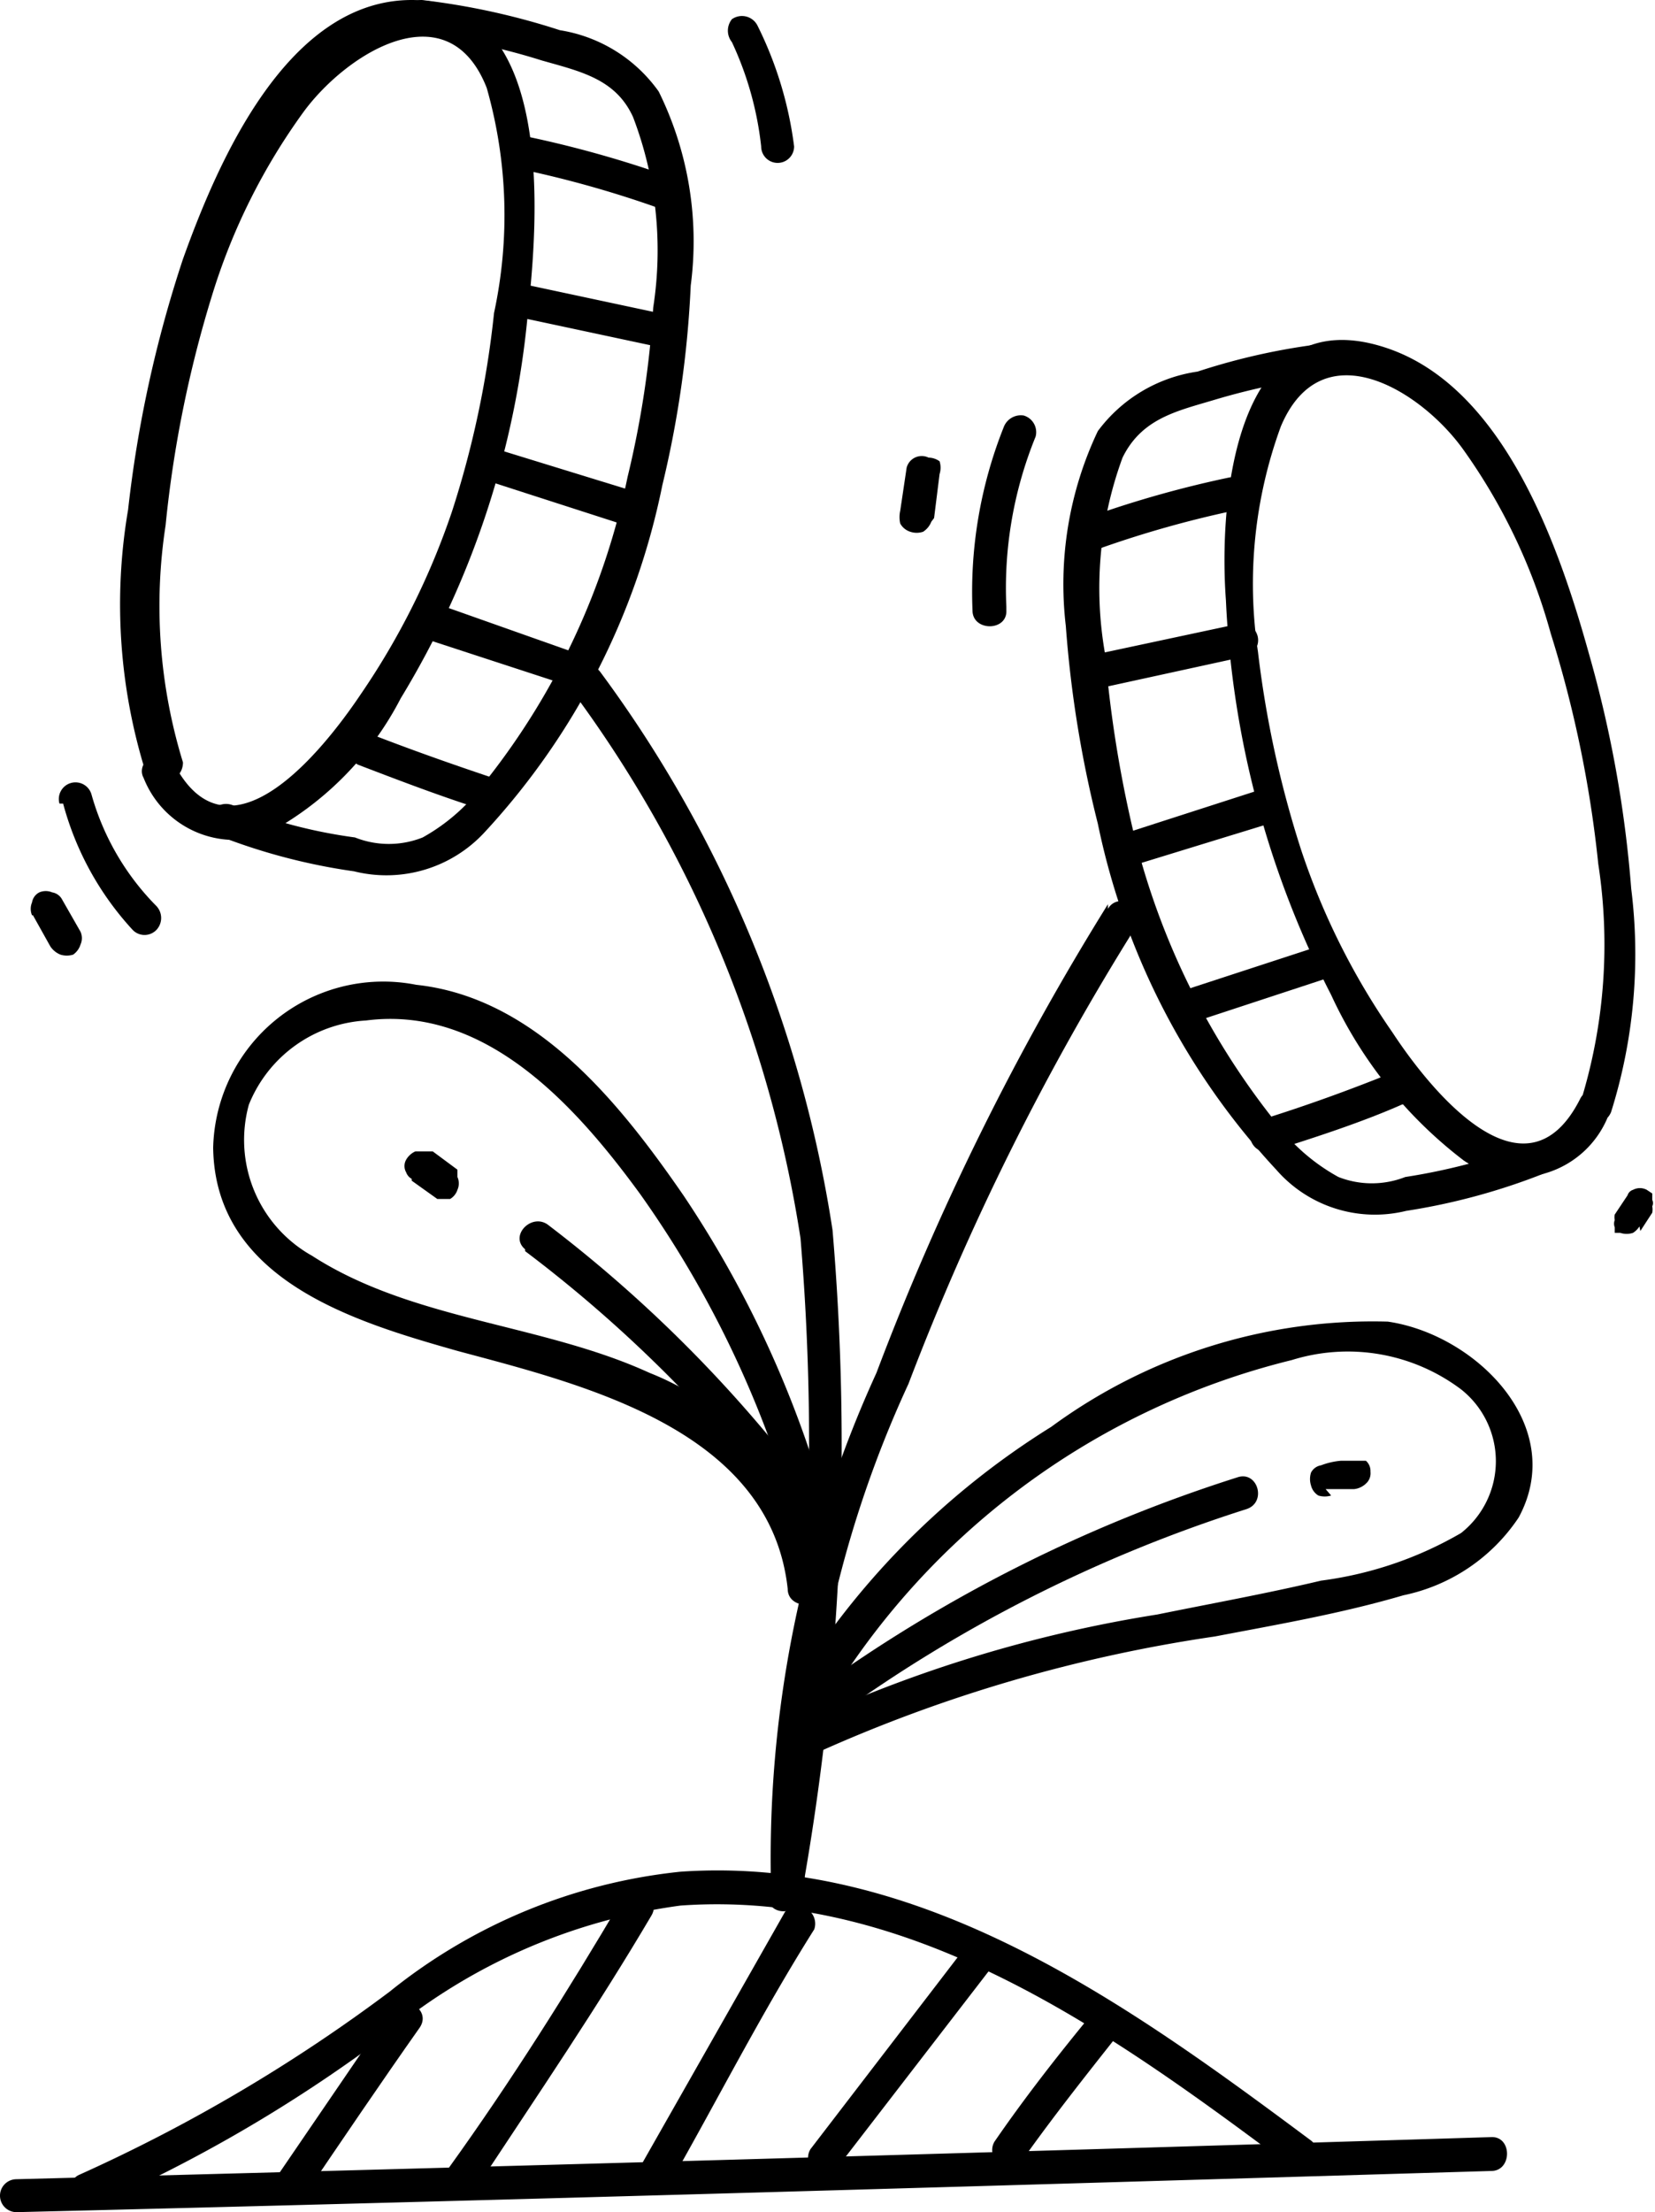 <?xml version="1.0" encoding="UTF-8"?> <svg xmlns="http://www.w3.org/2000/svg" viewBox="0 0 18.09 24.17"> <title>Ресурс 12</title> <g id="Слой_2" data-name="Слой 2"> <g id="Layer_1" data-name="Layer 1"> <path d="M17.61,12.15a5.75,5.75,0,0,0,.22-2.44,13,13,0,0,0-.46-2.56C17.05,6,16.45,4.23,15.15,3.8c-1.66-.55-1.83,1.69-1.75,2.76a10.44,10.44,0,0,0,1.15,4.31A4.8,4.8,0,0,0,16,12.68a1.06,1.06,0,0,0,1.58-.49c.11-.21-.21-.39-.31-.18-.6,1.18-1.63-.09-2.05-.73a7.79,7.79,0,0,1-1-2,11.4,11.4,0,0,1-.47-2.16A5,5,0,0,1,14,4.66c.45-1.07,1.54-.39,2,.26a6.34,6.34,0,0,1,.95,2,12.82,12.82,0,0,1,.52,2.52,5.8,5.8,0,0,1-.19,2.59C17.17,12.27,17.52,12.37,17.61,12.15Z"></path> <path d="M14.6,3.74a7.13,7.13,0,0,0-1.51.32A1.65,1.65,0,0,0,12,4.71a3.9,3.9,0,0,0-.35,2.13A12.56,12.56,0,0,0,12,9a7.89,7.89,0,0,0,1.95,3.78,1.43,1.43,0,0,0,1.42.45,7,7,0,0,0,1.51-.41c.22-.1,0-.41-.18-.31a6.77,6.77,0,0,1-1.34.35,1,1,0,0,1-.73,0,2.14,2.14,0,0,1-.71-.63,8.17,8.17,0,0,1-1.57-3.31,13.27,13.27,0,0,1-.27-1.77A4.13,4.13,0,0,1,12.27,5c.21-.43.6-.51,1-.63A7.46,7.46,0,0,1,14.6,4.1c.23,0,.23-.38,0-.36Z"></path> <path d="M13.47,5.21a11.72,11.72,0,0,0-1.54.43.18.18,0,0,0-.13.22A.19.19,0,0,0,12,6a11.58,11.58,0,0,1,1.53-.43.18.18,0,0,0,.13-.22.19.19,0,0,0-.22-.13Z"></path> <path d="M13.52,6.82l-1.64.35a.19.19,0,0,0-.13.23.19.19,0,0,0,.22.13l1.65-.36a.18.18,0,0,0-.1-.35Z"></path> <path d="M13.77,8.63l-1.52.49a.18.18,0,0,0-.13.22.18.18,0,0,0,.22.13L13.87,9A.19.19,0,0,0,14,8.76a.2.2,0,0,0-.23-.13Z"></path> <path d="M14.41,10.34l-1.47.48a.18.18,0,0,0-.13.22.19.19,0,0,0,.23.13l1.46-.48a.19.19,0,0,0,.13-.23.18.18,0,0,0-.22-.12Z"></path> <path d="M15.22,11.72c-.47.19-.94.36-1.42.51a.18.18,0,0,0-.13.22.18.18,0,0,0,.22.13c.48-.15,1-.32,1.43-.51a.19.19,0,0,0,.13-.22.19.19,0,0,0-.23-.13Z"></path> <path d="M2,8.33a5.81,5.81,0,0,1-.19-2.59,12.8,12.8,0,0,1,.51-2.52,6.8,6.8,0,0,1,1-2c.48-.65,1.58-1.33,2-.26A5.07,5.07,0,0,1,5.4,3.42a10.61,10.61,0,0,1-.46,2.17,8.14,8.14,0,0,1-1,2c-.43.64-1.46,1.91-2.05.73-.11-.21-.42,0-.32.18a1.07,1.07,0,0,0,1.31.63A3.49,3.49,0,0,0,4.38,7.63,9.81,9.81,0,0,0,5.77,3.42C5.88,2.42,6.08,0,4.5,0,3.14,0,2.38,1.77,2,2.83a13.4,13.4,0,0,0-.6,2.74,6.15,6.15,0,0,0,.19,2.86C1.69,8.64,2,8.55,2,8.33Z"></path> <path d="M4.61.38A7.09,7.09,0,0,1,5.92.66c.42.12.81.2,1,.62a4.08,4.08,0,0,1,.22,2.08,10.6,10.6,0,0,1-.28,1.85A7.92,7.92,0,0,1,5.32,8.52a2.11,2.11,0,0,1-.7.63,1,1,0,0,1-.74,0,5.55,5.55,0,0,1-1.33-.35c-.22-.09-.4.22-.19.32a6.6,6.6,0,0,0,1.51.4A1.46,1.46,0,0,0,5.3,9.09,7.87,7.87,0,0,0,7.24,5.3a11.45,11.45,0,0,0,.31-2.18A3.7,3.7,0,0,0,7.2,1,1.64,1.64,0,0,0,6.12.33,7.79,7.79,0,0,0,4.61,0c-.23,0-.23.34,0,.36Z"></path> <path d="M5.65,1.84a11.72,11.72,0,0,1,1.54.43.18.18,0,0,0,.22-.13.18.18,0,0,0-.12-.22,12.17,12.17,0,0,0-1.54-.43.19.19,0,0,0-.23.13.18.18,0,0,0,.13.22Z"></path> <path d="M5.6,3.45l1.64.35a.19.19,0,0,0,.23-.12.19.19,0,0,0-.13-.23L5.7,3.1a.19.19,0,0,0-.23.13.18.18,0,0,0,.13.22Z"></path> <path d="M5.35,5.26l1.52.49a.19.19,0,0,0,.23-.13A.2.2,0,0,0,7,5.39L5.44,4.91a.18.18,0,1,0-.09.35Z"></path> <path d="M4.71,7l1.47.48a.18.18,0,0,0,.22-.13.18.18,0,0,0-.12-.22L4.81,6.61a.18.18,0,0,0-.22.13A.19.19,0,0,0,4.71,7Z"></path> <path d="M3.9,8.35c.47.18.94.36,1.42.51a.19.19,0,0,0,.23-.13.19.19,0,0,0-.13-.22C4.94,8.35,4.46,8.18,4,8a.18.18,0,0,0-.22.12.19.19,0,0,0,.13.23Z"></path> <path d="M12.11,9.88A29.19,29.19,0,0,0,9.58,15,12.74,12.74,0,0,0,8.43,20.7c0,.24.39.24.37,0a12.3,12.3,0,0,1,1.13-5.58,28.54,28.54,0,0,1,2.49-5c.13-.2-.19-.39-.31-.19Z"></path> <path d="M6.24,7.53a13.47,13.47,0,0,1,2.51,6,27,27,0,0,1-.36,7.18c0,.23.34.23.37,0a27.72,27.72,0,0,0,.34-7.27A13.73,13.73,0,0,0,6.56,7.34c-.14-.18-.46,0-.32.19Z"></path> <path d="M8.89,18.86a8.22,8.22,0,0,1,5.23-4,2.06,2.06,0,0,1,1.85.32,1,1,0,0,1,0,1.57,4.09,4.09,0,0,1-1.53.52c-.59.14-1.2.25-1.79.37a14.68,14.68,0,0,0-3.9,1.19c-.21.11,0,.42.18.32a16.36,16.36,0,0,1,4.35-1.27c.68-.13,1.38-.25,2.06-.45a2,2,0,0,0,1.26-.85c.54-1-.47-2-1.43-2.14a5.94,5.94,0,0,0-3.68,1.15,8.7,8.7,0,0,0-2.92,3,.18.18,0,0,0,.32.18Z"></path> <path d="M13.53,16.14a16.24,16.24,0,0,0-4.61,2.32c-.19.14,0,.46.18.32a15.79,15.79,0,0,1,4.52-2.29c.23-.07.13-.42-.09-.35Z"></path> <path d="M14.49,16.27l.16,0h.15a.22.22,0,0,0,.13-.06.15.15,0,0,0,.05-.13.15.15,0,0,0-.05-.12l0,0-.09,0h-.18a.79.79,0,0,0-.22.05.15.15,0,0,0-.11.08.23.23,0,0,0,0,.14.18.18,0,0,0,.08.11.24.24,0,0,0,.14,0Z"></path> <path d="M9,17.36A3.07,3.07,0,0,0,7.1,15c-1.18-.54-2.59-.57-3.69-1.28a1.45,1.45,0,0,1-.69-1.65A1.47,1.47,0,0,1,4,11.15c1.31-.17,2.3.94,3,1.9a11.47,11.47,0,0,1,1.81,4c.05.22.4.13.35-.1a11.74,11.74,0,0,0-1.69-3.89c-.69-1-1.61-2.16-2.92-2.3a1.86,1.86,0,0,0-2.22,1.78C2.35,14,3.91,14.45,5,14.76c1.38.37,3.42.86,3.61,2.6,0,.23.39.23.37,0Z"></path> <path d="M5.74,13.67a14.75,14.75,0,0,1,2.9,2.9c.13.2.44,0,.31-.18a14.87,14.87,0,0,0-2.95-3c-.18-.15-.44.11-.26.26Z"></path> <path d="M4.5,12.9l.28.2.06,0h.08A.18.18,0,0,0,5,13a.17.17,0,0,0,0-.14v0L5,12.78l-.27-.2-.07,0H4.54a.22.22,0,0,0-.1.09.14.14,0,0,0,0,.14l0,0a.13.13,0,0,0,.06.07Z"></path> <path d="M.18,24.17c5.37-.13,10.75-.29,16.12-.45.23,0,.23-.38,0-.37q-8.06.25-16.12.46a.18.18,0,1,0,0,.36Z"></path> <path d="M1.06,24.09a16.19,16.19,0,0,0,3.09-1.8,6.36,6.36,0,0,1,3.29-1.47c2.56-.18,4.75,1.42,6.69,2.87.19.14.38-.18.19-.31-2-1.49-4.25-3.11-6.88-2.93a6.06,6.06,0,0,0-3.18,1.31,17.86,17.86,0,0,1-3.39,2c-.21.09,0,.41.19.31Z"></path> <path d="M.69,8.78a3.29,3.29,0,0,0,.76,1.38.18.18,0,0,0,.26,0,.19.19,0,0,0,0-.26A2.81,2.81,0,0,1,1,8.68a.18.18,0,0,0-.35.1Z"></path> <path d="M.36,10l.19.34a.24.24,0,0,0,.11.09.23.23,0,0,0,.14,0,.21.21,0,0,0,.08-.11.17.17,0,0,0,0-.14l-.2-.35a.15.15,0,0,0-.11-.08.18.18,0,0,0-.14,0,.15.15,0,0,0-.08.11.18.18,0,0,0,0,.14Z"></path> <path d="M8,.46A3.61,3.61,0,0,1,8.32,1.6a.18.18,0,1,0,.36,0A4.12,4.12,0,0,0,8.28.28.19.19,0,0,0,8,.21.2.2,0,0,0,8,.46Z"></path> <path d="M11,6.63a4.38,4.38,0,0,1,.32-1.86.19.19,0,0,0-.13-.23.2.2,0,0,0-.22.13,4.86,4.86,0,0,0-.34,2c0,.23.38.23.37,0Z"></path> <path d="M10.21,5.66l.06-.48a.23.23,0,0,0,0-.14A.21.21,0,0,0,10.15,5,.17.17,0,0,0,10,5a.17.17,0,0,0-.09.11l-.07.47a.32.32,0,0,0,0,.14.19.19,0,0,0,.11.09.22.22,0,0,0,.14,0,.23.23,0,0,0,.09-.11Z"></path> <path d="M17.93,13.45l.13-.2a.19.19,0,0,0,0-.07.08.08,0,0,0,0-.07l0-.07L18,13a.16.16,0,0,0-.15,0l0,0a.09.09,0,0,0-.06.06l-.14.21a.14.14,0,0,0,0,.06.11.11,0,0,0,0,.08l0,.06s0,0,.06,0a.22.22,0,0,0,.14,0l0,0a.23.23,0,0,0,.07-.07Z"></path> <path d="M3.32,24c.42-.62.84-1.24,1.27-1.85.13-.2-.19-.38-.32-.19L3,23.82c-.14.19.18.37.31.18Z"></path> <path d="M5.23,23.87c.66-1,1.3-1.94,1.89-2.94.12-.2-.2-.38-.32-.18-.59,1-1.22,2-1.89,2.93-.13.19.18.38.32.19Z"></path> <path d="M7.32,23.86c.53-.93,1-1.86,1.58-2.78a.19.19,0,0,0-.32-.19L7,23.67c-.12.21.2.39.31.19Z"></path> <path d="M9.17,23.66l1.65-2.14a.18.18,0,0,0-.06-.25.19.19,0,0,0-.25.06L8.86,23.48a.18.18,0,0,0,.06.25.19.19,0,0,0,.25-.07Z"></path> <path d="M11.19,23.58c.32-.45.66-.88,1-1.31a.19.19,0,0,0,0-.26.2.2,0,0,0-.26,0c-.37.45-.73.91-1.06,1.39a.18.18,0,0,0,.07.25.18.18,0,0,0,.24-.07Z"></path> </g> </g> </svg> 